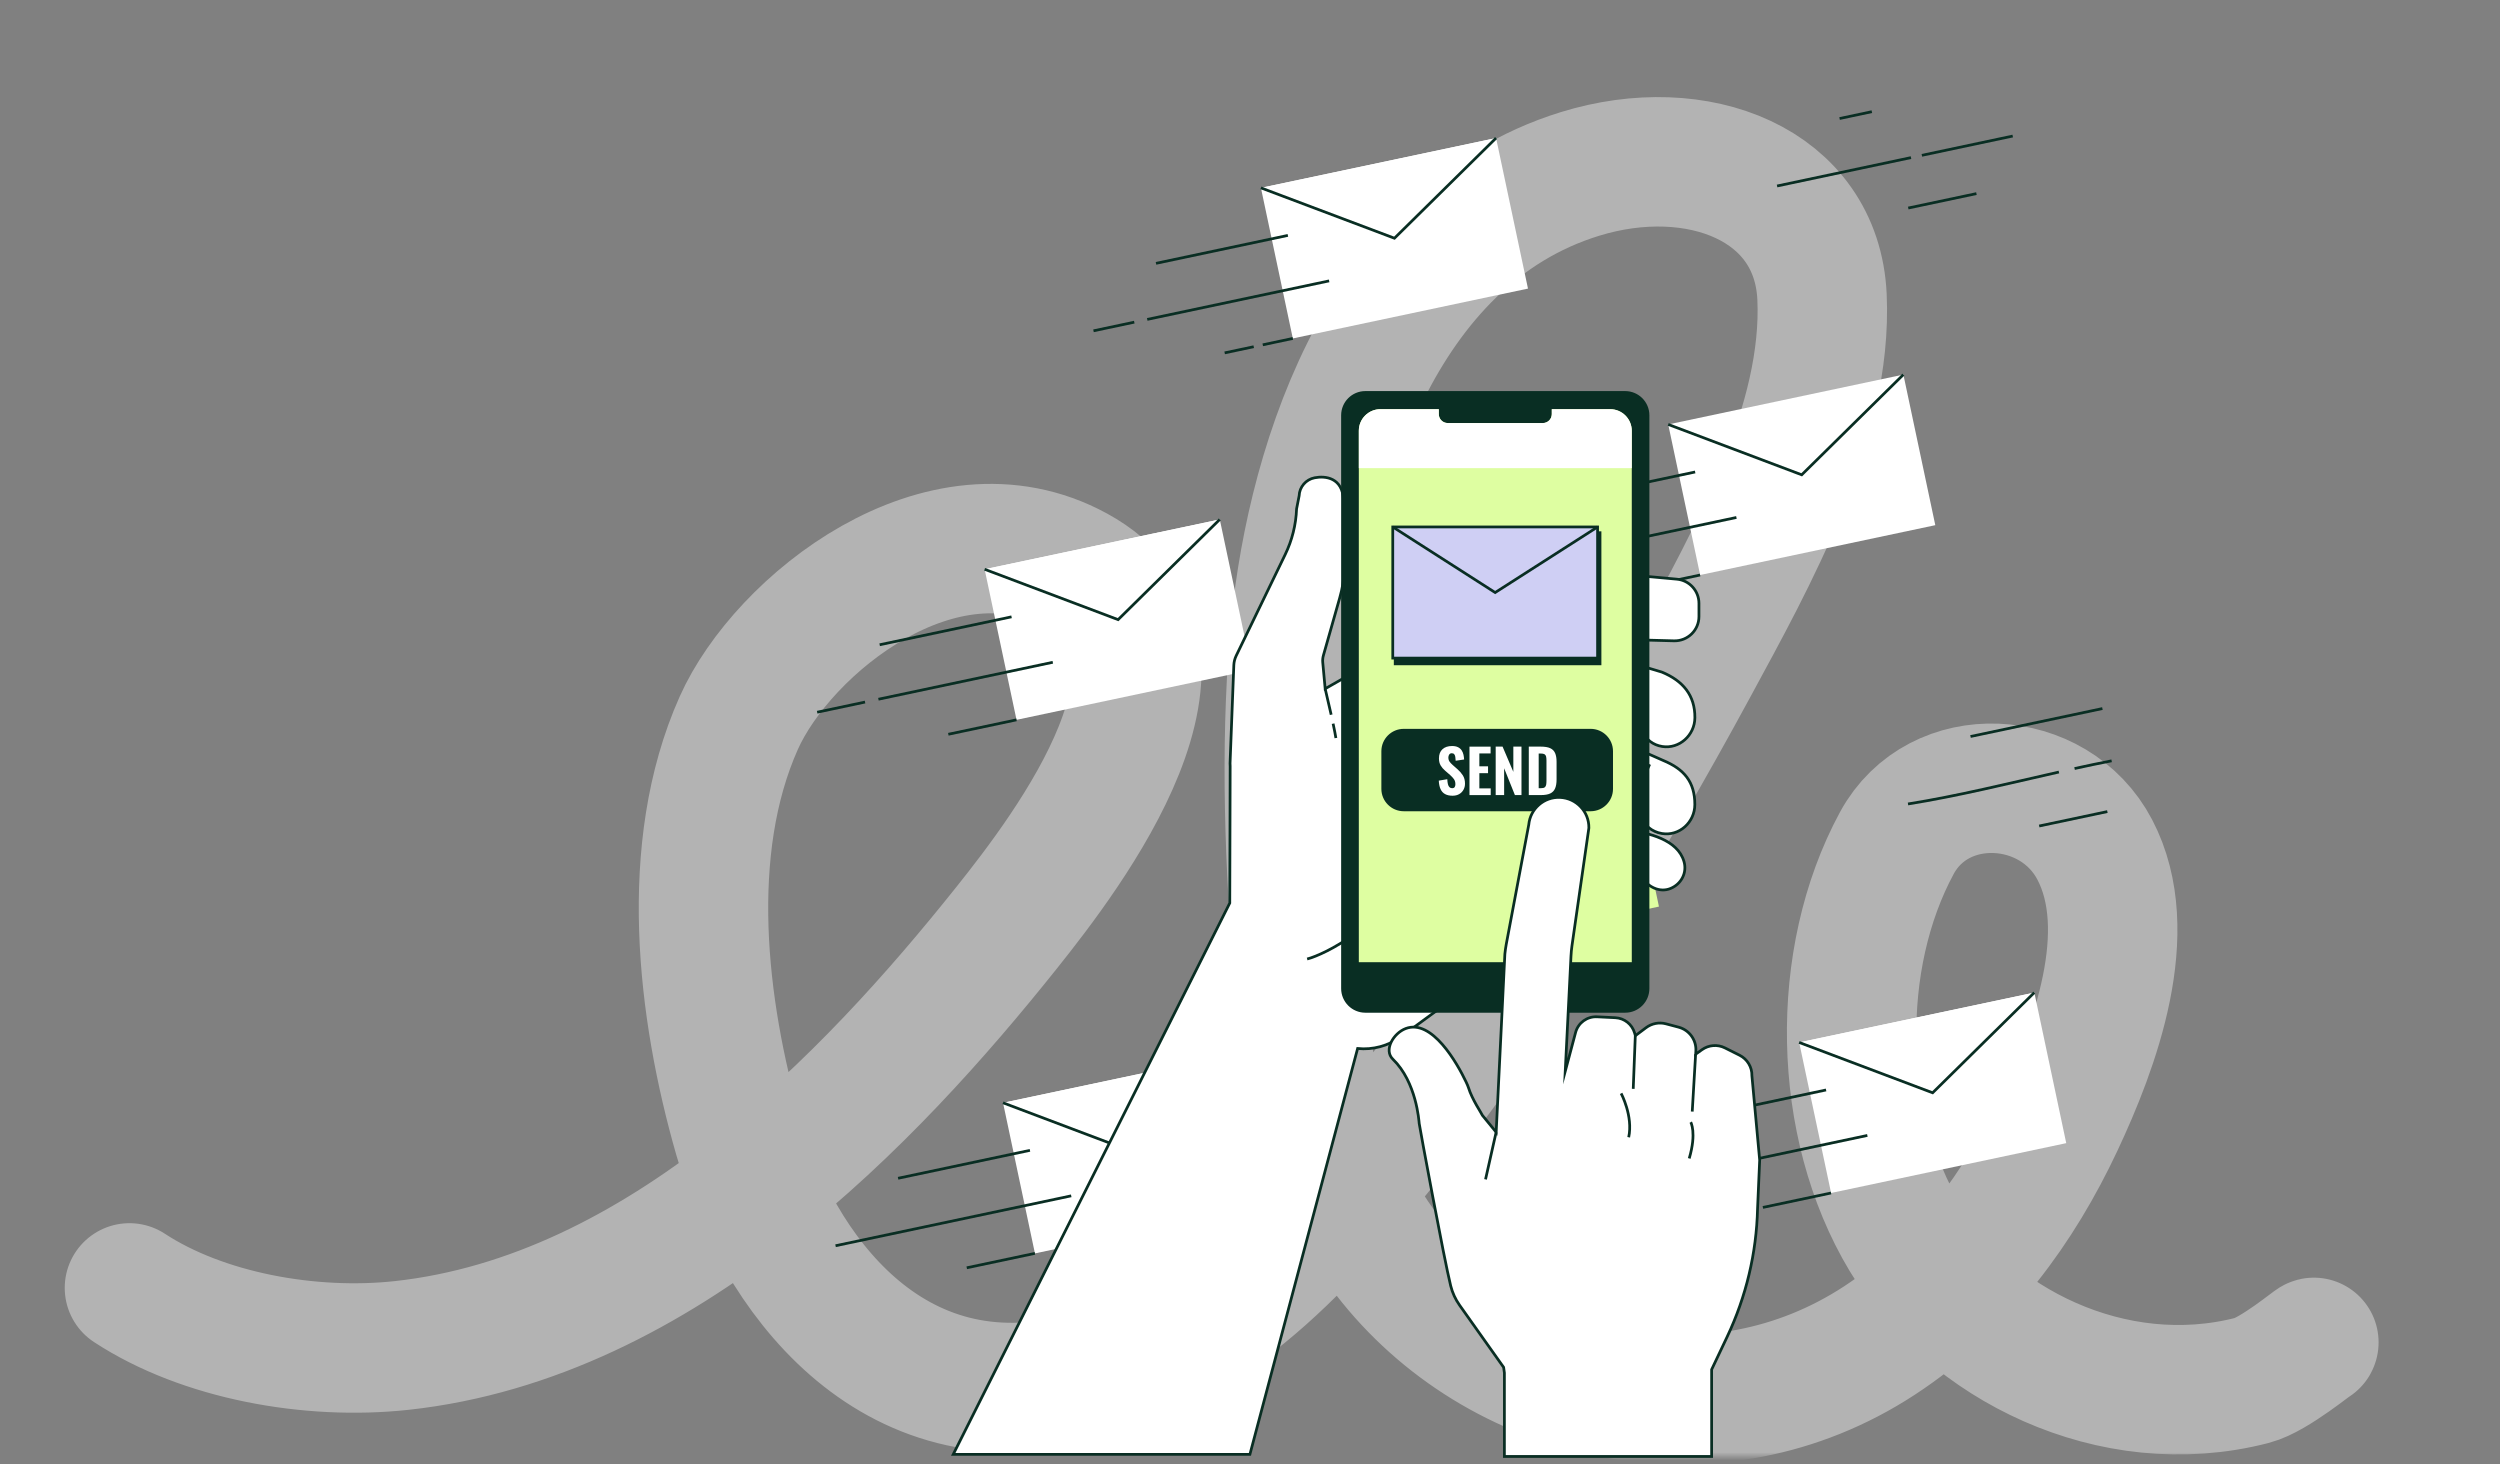 <?xml version="1.0" encoding="UTF-8"?> <svg xmlns="http://www.w3.org/2000/svg" width="309" height="181" viewBox="0 0 309 181" fill="none"><rect x="0" y="0" width="309" height="181" fill="#808080" stroke="none"/><g opacity="0.4"><mask id="mask0_152_91" style="mask-type:alpha" maskUnits="userSpaceOnUse" x="0" y="0" width="309" height="180"><rect x="0.5" y="0.5" width="308" height="179" rx="4.5" fill="#DEFEA1" stroke="white"></rect></mask><g mask="url(#mask0_152_91)"><path d="M16 159.185C25.078 165.134 38.377 167.526 49.628 166.302C81.837 162.797 107.552 135.805 124.406 114.687C132.017 105.151 150.998 80.32 132.99 70.49C116.413 61.44 96.733 77.203 91.309 89.367C84.377 104.914 86.746 124.714 91.265 140.495C95.992 157.002 109.992 176.547 133.875 170.309C151.119 165.805 162.995 151.616 172.459 139.633C186.617 121.705 198.664 101.979 209.273 82.4C216.667 68.754 225.913 52.273 225.202 36.704C224.563 22.726 209.795 17.02 195.29 21.497C170.063 29.285 161.611 59.47 159.981 79.179C158.85 92.851 159.381 107.061 160.556 120.718C161.616 133.038 163.607 145.474 172.105 155.964C186.144 173.294 212.055 178.921 232.281 165.702C242.662 158.918 249.678 149.034 254.449 138.884C258.917 129.379 264.208 115.139 258.918 105.024C253.888 95.406 239.596 94.694 234.449 104.2C226.673 118.563 227.014 138.905 235.467 152.967C243.28 165.964 261.026 175.106 278.387 170.609C281.088 169.909 286.129 165.705 285.997 165.927" stroke="white" stroke-width="16" stroke-linecap="round"></path></g></g><path d="M184.914 17.059L155.849 23.218L159.792 41.83L188.858 35.67L184.914 17.059Z" fill="white"></path><path d="M155.848 23.221L172.353 29.445L184.912 17.062" fill="white"></path><path d="M155.848 23.221L172.353 29.445L184.912 17.062" stroke="#092E23" stroke-width="0.34" stroke-miterlimit="10"></path><path d="M159.182 29.095L142.881 32.549" stroke="#092E23" stroke-width="0.34" stroke-miterlimit="10"></path><path d="M154.961 42.854L151.368 43.615" stroke="#092E23" stroke-width="0.34" stroke-miterlimit="10"></path><path d="M159.791 41.831L156.076 42.62" stroke="#092E23" stroke-width="0.34" stroke-miterlimit="10"></path><path d="M140.196 39.819L135.155 40.889" stroke="#092E23" stroke-width="0.34" stroke-miterlimit="10"></path><path d="M164.281 34.717L141.797 39.479" stroke="#092E23" stroke-width="0.34" stroke-miterlimit="10"></path><path d="M231.36 13.803C230.031 14.085 228.702 14.367 227.373 14.65" stroke="#092E23" stroke-width="0.34" stroke-miterlimit="10"></path><path d="M244.286 23.929L235.86 25.713" stroke="#092E23" stroke-width="0.34" stroke-miterlimit="10"></path><path d="M236.2 19.48L219.647 22.988" stroke="#092E23" stroke-width="0.34" stroke-miterlimit="10"></path><path d="M248.773 16.815L237.543 19.198" stroke="#092E23" stroke-width="0.34" stroke-miterlimit="10"></path><path d="M150.764 64.201L121.698 70.36L125.642 88.971L154.708 82.812L150.764 64.201Z" fill="white"></path><path d="M121.696 70.362L138.198 76.588L150.761 64.203" fill="white"></path><path d="M121.696 70.362L138.198 76.588L150.761 64.203" stroke="#092E23" stroke-width="0.34" stroke-miterlimit="10"></path><path d="M125.027 76.239L108.726 79.692" stroke="#092E23" stroke-width="0.34" stroke-miterlimit="10"></path><path d="M125.639 88.971L117.213 90.756" stroke="#092E23" stroke-width="0.34" stroke-miterlimit="10"></path><path d="M106.918 86.775L101 88.03" stroke="#092E23" stroke-width="0.34" stroke-miterlimit="10"></path><path d="M130.126 81.857L108.573 86.426" stroke="#092E23" stroke-width="0.34" stroke-miterlimit="10"></path><path d="M235.258 46.3L206.192 52.459L210.136 71.07L239.202 64.911L235.258 46.3Z" fill="white"></path><path d="M206.188 52.46L222.691 58.687L235.253 46.304" stroke="#092E23" stroke-width="0.34" stroke-miterlimit="10"></path><path d="M209.52 58.337L193.222 61.79" stroke="#092E23" stroke-width="0.34" stroke-miterlimit="10"></path><path d="M210.132 71.073L201.709 72.857" stroke="#092E23" stroke-width="0.34" stroke-miterlimit="10"></path><path d="M214.621 63.959L185.492 70.128" stroke="#092E23" stroke-width="0.34" stroke-miterlimit="10"></path><path d="M201.102 93.443L172.036 99.602L175.98 118.213L205.046 112.054L201.102 93.443Z" fill="#DEFEA1"></path><path d="M172.032 99.604L188.538 105.831L201.097 93.445" stroke="#092E23" stroke-width="0.34" stroke-miterlimit="10"></path><path d="M175.367 105.478L159.065 108.931" stroke="#092E23" stroke-width="0.34" stroke-miterlimit="10"></path><path d="M175.975 118.213L167.553 119.998" stroke="#092E23" stroke-width="0.34" stroke-miterlimit="10"></path><path d="M180.466 111.1L151.34 117.272" stroke="#092E23" stroke-width="0.34" stroke-miterlimit="10"></path><path d="M259.857 87.578L243.556 91.031" stroke="#092E23" stroke-width="0.34" stroke-miterlimit="10"></path><path d="M260.469 100.311L252.043 102.095" stroke="#092E23" stroke-width="0.34" stroke-miterlimit="10"></path><path d="M254.48 95.423C248.26 96.827 242.003 98.387 235.83 99.369" stroke="#092E23" stroke-width="0.34" stroke-miterlimit="10"></path><path d="M260.999 94.036C259.476 94.332 257.95 94.655 256.417 94.991" stroke="#092E23" stroke-width="0.34" stroke-miterlimit="10"></path><path d="M153.04 130.149L123.975 136.308L127.918 154.919L156.984 148.76L153.04 130.149Z" fill="white"></path><path d="M123.97 136.305L140.472 142.532L153.034 130.149" fill="white"></path><path d="M123.97 136.305L140.472 142.532L153.034 130.149" stroke="#092E23" stroke-width="0.34" stroke-miterlimit="10"></path><path d="M127.301 142.182L111.003 145.635" stroke="#092E23" stroke-width="0.34" stroke-miterlimit="10"></path><path d="M127.913 154.915L119.49 156.699" stroke="#092E23" stroke-width="0.34" stroke-miterlimit="10"></path><path d="M132.403 147.804L103.273 153.973" stroke="#092E23" stroke-width="0.34" stroke-miterlimit="10"></path><path d="M251.444 122.681L222.378 128.84L226.322 147.452L255.387 141.293L251.444 122.681Z" fill="white"></path><path d="M222.372 128.845L238.874 135.069L251.437 122.686" fill="white"></path><path d="M222.372 128.845L238.874 135.069L251.437 122.686" stroke="#092E23" stroke-width="0.34" stroke-miterlimit="10"></path><path d="M225.703 134.719L209.405 138.172" stroke="#092E23" stroke-width="0.34" stroke-miterlimit="10"></path><path d="M226.315 147.454L217.893 149.239" stroke="#092E23" stroke-width="0.34" stroke-miterlimit="10"></path><path d="M230.805 140.34L201.676 146.509" stroke="#092E23" stroke-width="0.34" stroke-miterlimit="10"></path><path d="M197.567 78.959L206.907 79.207C208.597 79.251 209.99 77.895 209.99 76.205V74.574C209.99 73.024 208.808 71.725 207.264 71.586L200.13 70.93C197.129 70.655 194.107 70.998 191.245 71.94L182.217 74.914C181.412 75.179 180.637 75.526 179.899 75.944L163.791 85.128L163.492 81.878C163.465 81.589 163.492 81.297 163.571 81.015L165.579 73.935C166.252 71.566 166.432 69.081 166.113 66.637L166.055 61.807C165.936 59.017 163.822 58.796 162.486 59.054C161.409 59.261 160.613 60.186 160.573 61.284L160.257 62.898C160.182 64.86 159.702 66.783 158.846 68.547L152.792 81.052C152.616 81.416 152.517 81.814 152.5 82.218L152.034 94.349C152.031 94.472 152.034 94.59 152.048 94.709L152 111.613L117.82 179.759H154.488L167.802 129.596C169.678 129.783 171.585 129.284 173.149 128.145L198.067 109.93L201.371 108.319L202.924 108.445C203.675 109.597 205.116 110.379 206.483 109.814C207.808 109.267 208.539 107.877 208.145 106.497C207.36 103.744 203.706 102.945 201.303 102.605C200.487 102.49 199.664 102.398 198.842 102.435C197.237 102.507 195.701 103.064 194.195 103.615C194.022 103.275 193.849 102.935 193.675 102.592C194.882 102.354 196.068 102.014 197.217 101.579C197.927 101.31 199.086 100.454 199.851 100.454C200.028 100.454 201.612 100.743 202.798 100.964C203.277 102.004 204.12 102.809 205.415 103.023C207.567 103.377 209.477 101.633 209.48 99.451C209.484 96.64 208.165 95.063 205.551 93.985C204.783 93.669 203.046 92.765 202.217 92.765C200.732 92.762 198.903 92.555 197.958 92.68C196.959 92.813 192.7 93.598 190.242 94.057L190.157 93.887C193.478 92.898 200.582 90.787 200.803 90.787C200.969 90.787 202.074 90.624 202.965 90.491C203.485 91.395 204.297 92.085 205.446 92.266C207.57 92.599 209.464 90.875 209.487 88.724C209.514 85.94 208.022 84.149 205.398 83.068L203.74 82.572C203.74 82.572 197.166 82.422 196.197 82.653C195.409 82.844 186.996 83.731 186.996 83.731L197.567 78.959Z" fill="white" stroke="#092E23" stroke-width="0.34" stroke-miterlimit="10"></path><path d="M163.792 85.131C163.792 85.131 164.173 86.735 164.533 88.34" stroke="#092E23" stroke-width="0.34" stroke-miterlimit="10"></path><path d="M183.074 81.372C183.074 81.372 189.186 92.721 190.807 96.215" stroke="#092E23" stroke-width="0.34" stroke-miterlimit="10"></path><path d="M192.927 101.579L194.8 108.937" stroke="#092E23" stroke-width="0.34" stroke-miterlimit="10"></path><path d="M202.78 105.447C202.78 105.447 202.056 107.075 202.92 108.445" stroke="#092E23" stroke-width="0.34" stroke-miterlimit="10"></path><path d="M198.165 104.322C198.165 104.322 198.165 106.942 199.164 108.064" stroke="#092E23" stroke-width="0.34" stroke-miterlimit="10"></path><path d="M203.903 94.468C203.903 94.468 201.921 98.339 202.795 100.956" stroke="#092E23" stroke-width="0.34" stroke-miterlimit="10"></path><path d="M198.016 94.607C198.016 94.607 197.581 97.483 198.016 98.972" stroke="#092E23" stroke-width="0.34" stroke-miterlimit="10"></path><path d="M196.275 72.864C196.275 72.864 196.109 75.6 197.104 77.918L196.275 72.864Z" fill="white"></path><path d="M196.275 72.864C196.275 72.864 196.109 75.6 197.104 77.918" stroke="#092E23" stroke-width="0.34" stroke-miterlimit="10"></path><path d="M186.412 76.097C186.412 76.097 185.668 78.833 189.063 81.236L186.412 76.097Z" fill="white"></path><path d="M186.412 76.097C186.412 76.097 185.668 78.833 189.063 81.236" stroke="#092E23" stroke-width="0.34" stroke-miterlimit="10"></path><path d="M202.655 84.139C202.655 84.139 201.781 87.174 202.903 89.859L202.655 84.139Z" fill="white"></path><path d="M202.655 84.139C202.655 84.139 201.781 87.174 202.903 89.859" stroke="#092E23" stroke-width="0.34" stroke-miterlimit="10"></path><path d="M195.612 84.801C195.612 84.801 194.535 88.115 197.186 90.603L195.612 84.801Z" fill="white"></path><path d="M195.612 84.801C195.612 84.801 194.535 88.115 197.186 90.603" stroke="#092E23" stroke-width="0.34" stroke-miterlimit="10"></path><path d="M169.471 95.899C169.471 95.899 172.061 104.352 171.653 109.26C171.245 114.168 163.744 117.985 161.562 118.533" stroke="#092E23" stroke-width="0.34" stroke-miterlimit="10"></path><path d="M164.771 89.444C164.931 90.192 165.06 90.848 165.115 91.222" stroke="#092E23" stroke-width="0.34" stroke-miterlimit="10"></path><path d="M200.869 125.001H168.759C167.199 125.001 165.935 123.736 165.935 122.176V51.331C165.935 49.771 167.199 48.507 168.759 48.507H200.869C202.429 48.507 203.694 49.771 203.694 51.331V122.173C203.697 123.736 202.433 125.001 200.869 125.001Z" fill="#092E23" stroke="#092E23" stroke-width="0.34" stroke-miterlimit="10"></path><path d="M199.01 50.574H191.801V51.185C191.801 51.797 191.305 52.29 190.696 52.29H178.939C178.327 52.29 177.834 51.794 177.834 51.185V50.574H170.625C169.147 50.574 167.95 51.77 167.95 53.249V118.924H201.688V53.249C201.685 51.77 200.485 50.574 199.01 50.574Z" fill="#DEFEA1"></path><path d="M201.685 57.861V53.249C201.685 51.77 200.489 50.574 199.01 50.574H191.801V51.185C191.801 51.797 191.305 52.29 190.696 52.29H178.939C178.327 52.29 177.834 51.794 177.834 51.185V50.574H170.625C169.147 50.574 167.95 51.77 167.95 53.249V57.861H201.685Z" fill="white"></path><path d="M196.6 100.1H173.504C172.07 100.1 170.907 98.937 170.907 97.503V92.853C170.907 91.419 172.07 90.256 173.504 90.256H196.6C198.034 90.256 199.197 91.419 199.197 92.853V97.503C199.2 98.934 198.034 100.1 196.6 100.1Z" fill="#092E23" stroke="#092E23" stroke-width="0.34" stroke-miterlimit="10"></path><path d="M179.541 98.522C179.143 98.522 178.807 98.448 178.535 98.298C178.256 98.145 178.045 97.914 177.902 97.608C177.767 97.316 177.688 96.942 177.668 96.5L177.661 96.35L179.051 96.116L179.058 96.31C179.068 96.544 179.092 96.738 179.129 96.891C179.163 97.023 179.211 97.119 179.272 97.18C179.327 97.231 179.391 97.255 179.476 97.255C179.616 97.255 179.643 97.207 179.65 97.193C179.69 97.119 179.711 97.037 179.711 96.939C179.711 96.721 179.663 96.548 179.561 96.405C179.449 96.249 179.296 96.085 179.109 95.922L178.487 95.382C178.253 95.185 178.059 94.957 177.909 94.705C177.753 94.444 177.675 94.121 177.675 93.747C177.675 93.206 177.838 92.781 178.164 92.486C178.484 92.194 178.922 92.044 179.466 92.044C179.792 92.044 180.068 92.102 180.282 92.21C180.499 92.323 180.673 92.476 180.795 92.666C180.911 92.85 180.996 93.047 181.04 93.261C181.084 93.461 181.111 93.669 181.121 93.869L181.128 94.022L179.748 94.23L179.738 94.043C179.728 93.866 179.714 93.709 179.69 93.58C179.673 93.475 179.643 93.393 179.595 93.339C179.582 93.325 179.544 93.281 179.425 93.281C179.316 93.281 179.276 93.322 179.248 93.363C179.197 93.441 179.174 93.526 179.174 93.621C179.174 93.798 179.211 93.937 179.286 94.046C179.374 94.168 179.497 94.304 179.656 94.44L180.261 94.974C180.523 95.198 180.751 95.46 180.938 95.752C181.135 96.058 181.237 96.435 181.237 96.877C181.237 97.187 181.165 97.472 181.023 97.724C180.88 97.979 180.676 98.179 180.421 98.322C180.18 98.451 179.881 98.522 179.541 98.522Z" fill="white"></path><path d="M179.476 92.207C179.775 92.207 180.023 92.258 180.217 92.357C180.411 92.455 180.557 92.588 180.666 92.751C180.771 92.918 180.846 93.094 180.887 93.291C180.928 93.485 180.955 93.679 180.965 93.873L179.921 94.029C179.911 93.845 179.894 93.686 179.874 93.546C179.85 93.407 179.806 93.302 179.741 93.22C179.673 93.142 179.575 93.101 179.442 93.101C179.299 93.101 179.194 93.155 179.123 93.261C179.055 93.366 179.017 93.485 179.017 93.611C179.017 93.822 179.065 93.998 179.16 94.131C179.255 94.267 179.388 94.41 179.554 94.556L180.159 95.089C180.411 95.307 180.625 95.555 180.805 95.834C180.985 96.112 181.074 96.456 181.074 96.864C181.074 97.146 181.009 97.397 180.88 97.625C180.751 97.853 180.574 98.029 180.343 98.159C180.115 98.288 179.843 98.352 179.534 98.352C179.163 98.352 178.858 98.284 178.609 98.148C178.361 98.013 178.178 97.809 178.052 97.533C177.926 97.258 177.855 96.911 177.834 96.486L178.885 96.31C178.895 96.554 178.922 96.762 178.963 96.928C179.004 97.095 179.068 97.217 179.157 97.299C179.242 97.38 179.35 97.421 179.48 97.421C179.636 97.421 179.745 97.374 179.802 97.275C179.86 97.176 179.887 97.064 179.887 96.935C179.887 96.683 179.826 96.473 179.707 96.303C179.585 96.133 179.429 95.963 179.231 95.79L178.609 95.249C178.389 95.062 178.205 94.848 178.066 94.614C177.926 94.376 177.855 94.087 177.855 93.74C177.855 93.247 177.998 92.87 178.287 92.605C178.575 92.34 178.973 92.207 179.476 92.207ZM179.476 91.867C178.888 91.867 178.412 92.03 178.059 92.353C177.699 92.683 177.515 93.149 177.515 93.74C177.515 94.144 177.603 94.498 177.773 94.787C177.933 95.055 178.14 95.297 178.388 95.511L178.912 95.966L178.83 95.98L177.78 96.157L177.484 96.208L177.498 96.507C177.518 96.972 177.603 97.367 177.746 97.679C177.902 98.019 178.14 98.278 178.45 98.451C178.745 98.614 179.112 98.696 179.537 98.696C179.904 98.696 180.234 98.618 180.513 98.461C180.795 98.305 181.019 98.081 181.179 97.798C181.335 97.52 181.417 97.207 181.417 96.867C181.417 96.395 181.308 95.983 181.094 95.65C180.897 95.344 180.659 95.072 180.384 94.835L179.864 94.379L179.966 94.362L181.009 94.206L181.315 94.162L181.298 93.852C181.288 93.641 181.257 93.427 181.213 93.217C181.162 92.982 181.074 92.764 180.945 92.564C180.805 92.346 180.611 92.173 180.367 92.051C180.129 91.928 179.83 91.867 179.476 91.867ZM179.585 94.114C179.527 94.053 179.48 93.995 179.439 93.937C179.384 93.862 179.357 93.75 179.357 93.611C179.357 93.55 179.374 93.495 179.405 93.444C179.405 93.444 179.412 93.441 179.439 93.441C179.476 93.441 179.49 93.448 179.49 93.448C179.493 93.458 179.52 93.502 179.537 93.601C179.558 93.726 179.571 93.876 179.582 94.046L179.585 94.114ZM179.483 97.081C179.429 97.081 179.408 97.068 179.395 97.051C179.374 97.03 179.333 96.976 179.299 96.847C179.262 96.704 179.242 96.52 179.231 96.299L179.228 96.255C179.306 96.337 179.374 96.418 179.432 96.5C179.51 96.612 179.551 96.755 179.551 96.935C179.551 96.993 179.541 97.04 179.524 97.081C179.514 97.081 179.5 97.081 179.483 97.081Z" fill="#092E23"></path><path d="M181.458 98.441V92.112H184.408V93.295H183.018V94.546H184.089V95.735H183.018V97.272H184.422V98.441H181.458Z" fill="white"></path><path d="M184.238 92.282V93.125H182.848V94.716H183.922V95.565H182.848V97.445H184.252V98.274H181.628V92.285H184.238M184.578 91.942H184.238H181.628H181.288V92.282V98.271V98.611H181.628H184.252H184.592V98.271V97.441V97.102H184.252H183.188V95.902H183.922H184.262V95.562V94.712V94.372H183.922H183.188V93.461H184.238H184.578V93.121V92.278V91.942Z" fill="#092E23"></path><path d="M187.128 98.441L186.081 95.838V98.441H184.697V92.112H185.829L186.879 94.57V92.112H188.225V98.441H187.128Z" fill="white"></path><path d="M188.055 92.282V98.271H187.243L185.911 94.957V98.271H184.867V92.282H185.717L187.049 95.403V92.282H188.055ZM188.395 91.942H188.055H187.049H186.709V92.282V93.74L186.03 92.15L185.941 91.942H185.717H184.867H184.527V92.282V98.271V98.611H184.867H185.911H186.251V98.271V96.715L186.927 98.397L187.012 98.611H187.243H188.055H188.395V98.271V92.282V91.942Z" fill="#092E23"></path><path d="M188.792 98.441V92.112H190.427C190.964 92.112 191.375 92.18 191.685 92.323C192.007 92.473 192.239 92.707 192.371 93.023C192.497 93.322 192.561 93.703 192.561 94.159V96.341C192.561 96.806 192.497 97.194 192.371 97.5C192.235 97.823 192.007 98.067 191.691 98.22C191.385 98.37 190.981 98.441 190.451 98.441H188.792ZM190.444 97.252C190.692 97.252 190.791 97.204 190.825 97.177C190.886 97.133 190.923 97.061 190.94 96.966C190.964 96.834 190.974 96.67 190.974 96.473V94.002C190.974 93.808 190.961 93.655 190.93 93.543C190.91 93.462 190.872 93.404 190.814 93.37C190.774 93.346 190.675 93.305 190.434 93.305H190.352V97.248H190.444V97.252Z" fill="white"></path><path d="M190.427 92.282C190.933 92.282 191.331 92.347 191.613 92.479C191.895 92.609 192.096 92.816 192.215 93.095C192.334 93.373 192.392 93.73 192.392 94.162V96.341C192.392 96.786 192.334 97.15 192.215 97.435C192.096 97.721 191.899 97.931 191.62 98.067C191.341 98.203 190.954 98.271 190.454 98.271H188.959V92.282H190.427ZM190.186 97.421H190.444C190.672 97.421 190.831 97.388 190.927 97.313C191.022 97.241 191.083 97.136 191.107 96.993C191.131 96.854 191.144 96.681 191.144 96.473V94.002C191.144 93.795 191.127 93.628 191.097 93.502C191.063 93.377 191.001 93.285 190.903 93.224C190.808 93.166 190.651 93.135 190.434 93.135H190.182V97.421M190.427 91.942H188.962H188.622V92.282V98.271V98.611H188.962H190.458C191.012 98.611 191.443 98.533 191.77 98.373C192.123 98.2 192.378 97.928 192.531 97.564C192.667 97.238 192.735 96.827 192.735 96.341V94.159C192.735 93.683 192.667 93.278 192.531 92.959C192.378 92.602 192.12 92.337 191.756 92.17C191.426 92.017 190.991 91.942 190.427 91.942ZM190.525 97.078V93.479C190.678 93.486 190.726 93.513 190.729 93.516C190.74 93.523 190.757 93.533 190.77 93.588C190.787 93.652 190.808 93.781 190.808 94.002V96.473C190.808 96.66 190.797 96.813 190.777 96.936C190.763 97.014 190.736 97.031 190.729 97.037C190.723 97.041 190.678 97.071 190.525 97.078Z" fill="#092E23"></path><path d="M175.413 138.862C175.45 139.225 178.496 155.683 179.305 158.929C179.519 159.789 179.893 160.602 180.406 161.326L185.848 169L185.943 169.684V180.02H211.558V169.276L213.478 165.224C215.823 160.269 217.105 154.878 217.234 149.399L217.496 143.386L216.537 132.968C216.564 131.897 215.97 130.905 215.011 130.426L213.203 129.521C212.289 129.063 211.194 129.151 210.361 129.746L209.586 130.3L209.61 129.899C209.685 128.536 208.794 127.309 207.476 126.959L205.912 126.544C205.062 126.32 204.155 126.496 203.451 127.023L202.132 128.012L202.037 127.679C201.731 126.605 200.773 125.844 199.655 125.789L197.391 125.677C196.164 125.616 195.059 126.422 194.743 127.611L193.462 132.421L194.175 118.145C194.196 117.73 194.237 117.316 194.294 116.904L196.385 102.333C196.415 100.317 194.835 98.645 192.819 98.56C190.838 98.475 189.138 99.957 188.955 101.932L186.174 116.7C186.099 117.105 186.042 117.509 186.001 117.917L184.927 139.939L183.234 137.869C183.152 137.655 181.942 135.874 181.504 134.44C181.45 134.266 181.344 134.011 181.205 133.723C180.1 131.398 176.987 125.898 173.744 127.129C172.228 127.703 170.991 129.793 172.16 130.918C175.083 133.746 175.382 138.586 175.413 138.862Z" fill="white" stroke="#092E23" stroke-width="0.34" stroke-miterlimit="10"></path><path d="M184.92 139.949L183.611 145.772" stroke="#092E23" stroke-width="0.34" stroke-miterlimit="10"></path><path d="M202.123 128.016L201.868 134.582" stroke="#092E23" stroke-width="0.34" stroke-miterlimit="10"></path><path d="M209.579 130.299L209.161 137.39" stroke="#092E23" stroke-width="0.34" stroke-miterlimit="10"></path><path d="M200.372 135.143C200.372 135.143 201.868 137.947 201.307 140.568" stroke="#092E23" stroke-width="0.34" stroke-miterlimit="10"></path><path d="M208.975 138.699C208.975 138.699 209.723 140.007 208.788 143.185" stroke="#092E23" stroke-width="0.34" stroke-miterlimit="10"></path><path d="M197.762 65.842H172.446V82.052H197.762V65.842Z" fill="#092E23" stroke="#092E23" stroke-width="0.34" stroke-miterlimit="10"></path><path d="M197.46 65.131H172.145V81.341H197.46V65.131Z" fill="#CFCFF4" stroke="#092E23" stroke-width="0.34" stroke-miterlimit="10"></path><path d="M172.145 65.131L184.802 73.238L197.46 65.131" stroke="#092E23" stroke-width="0.34" stroke-miterlimit="10"></path></svg> 